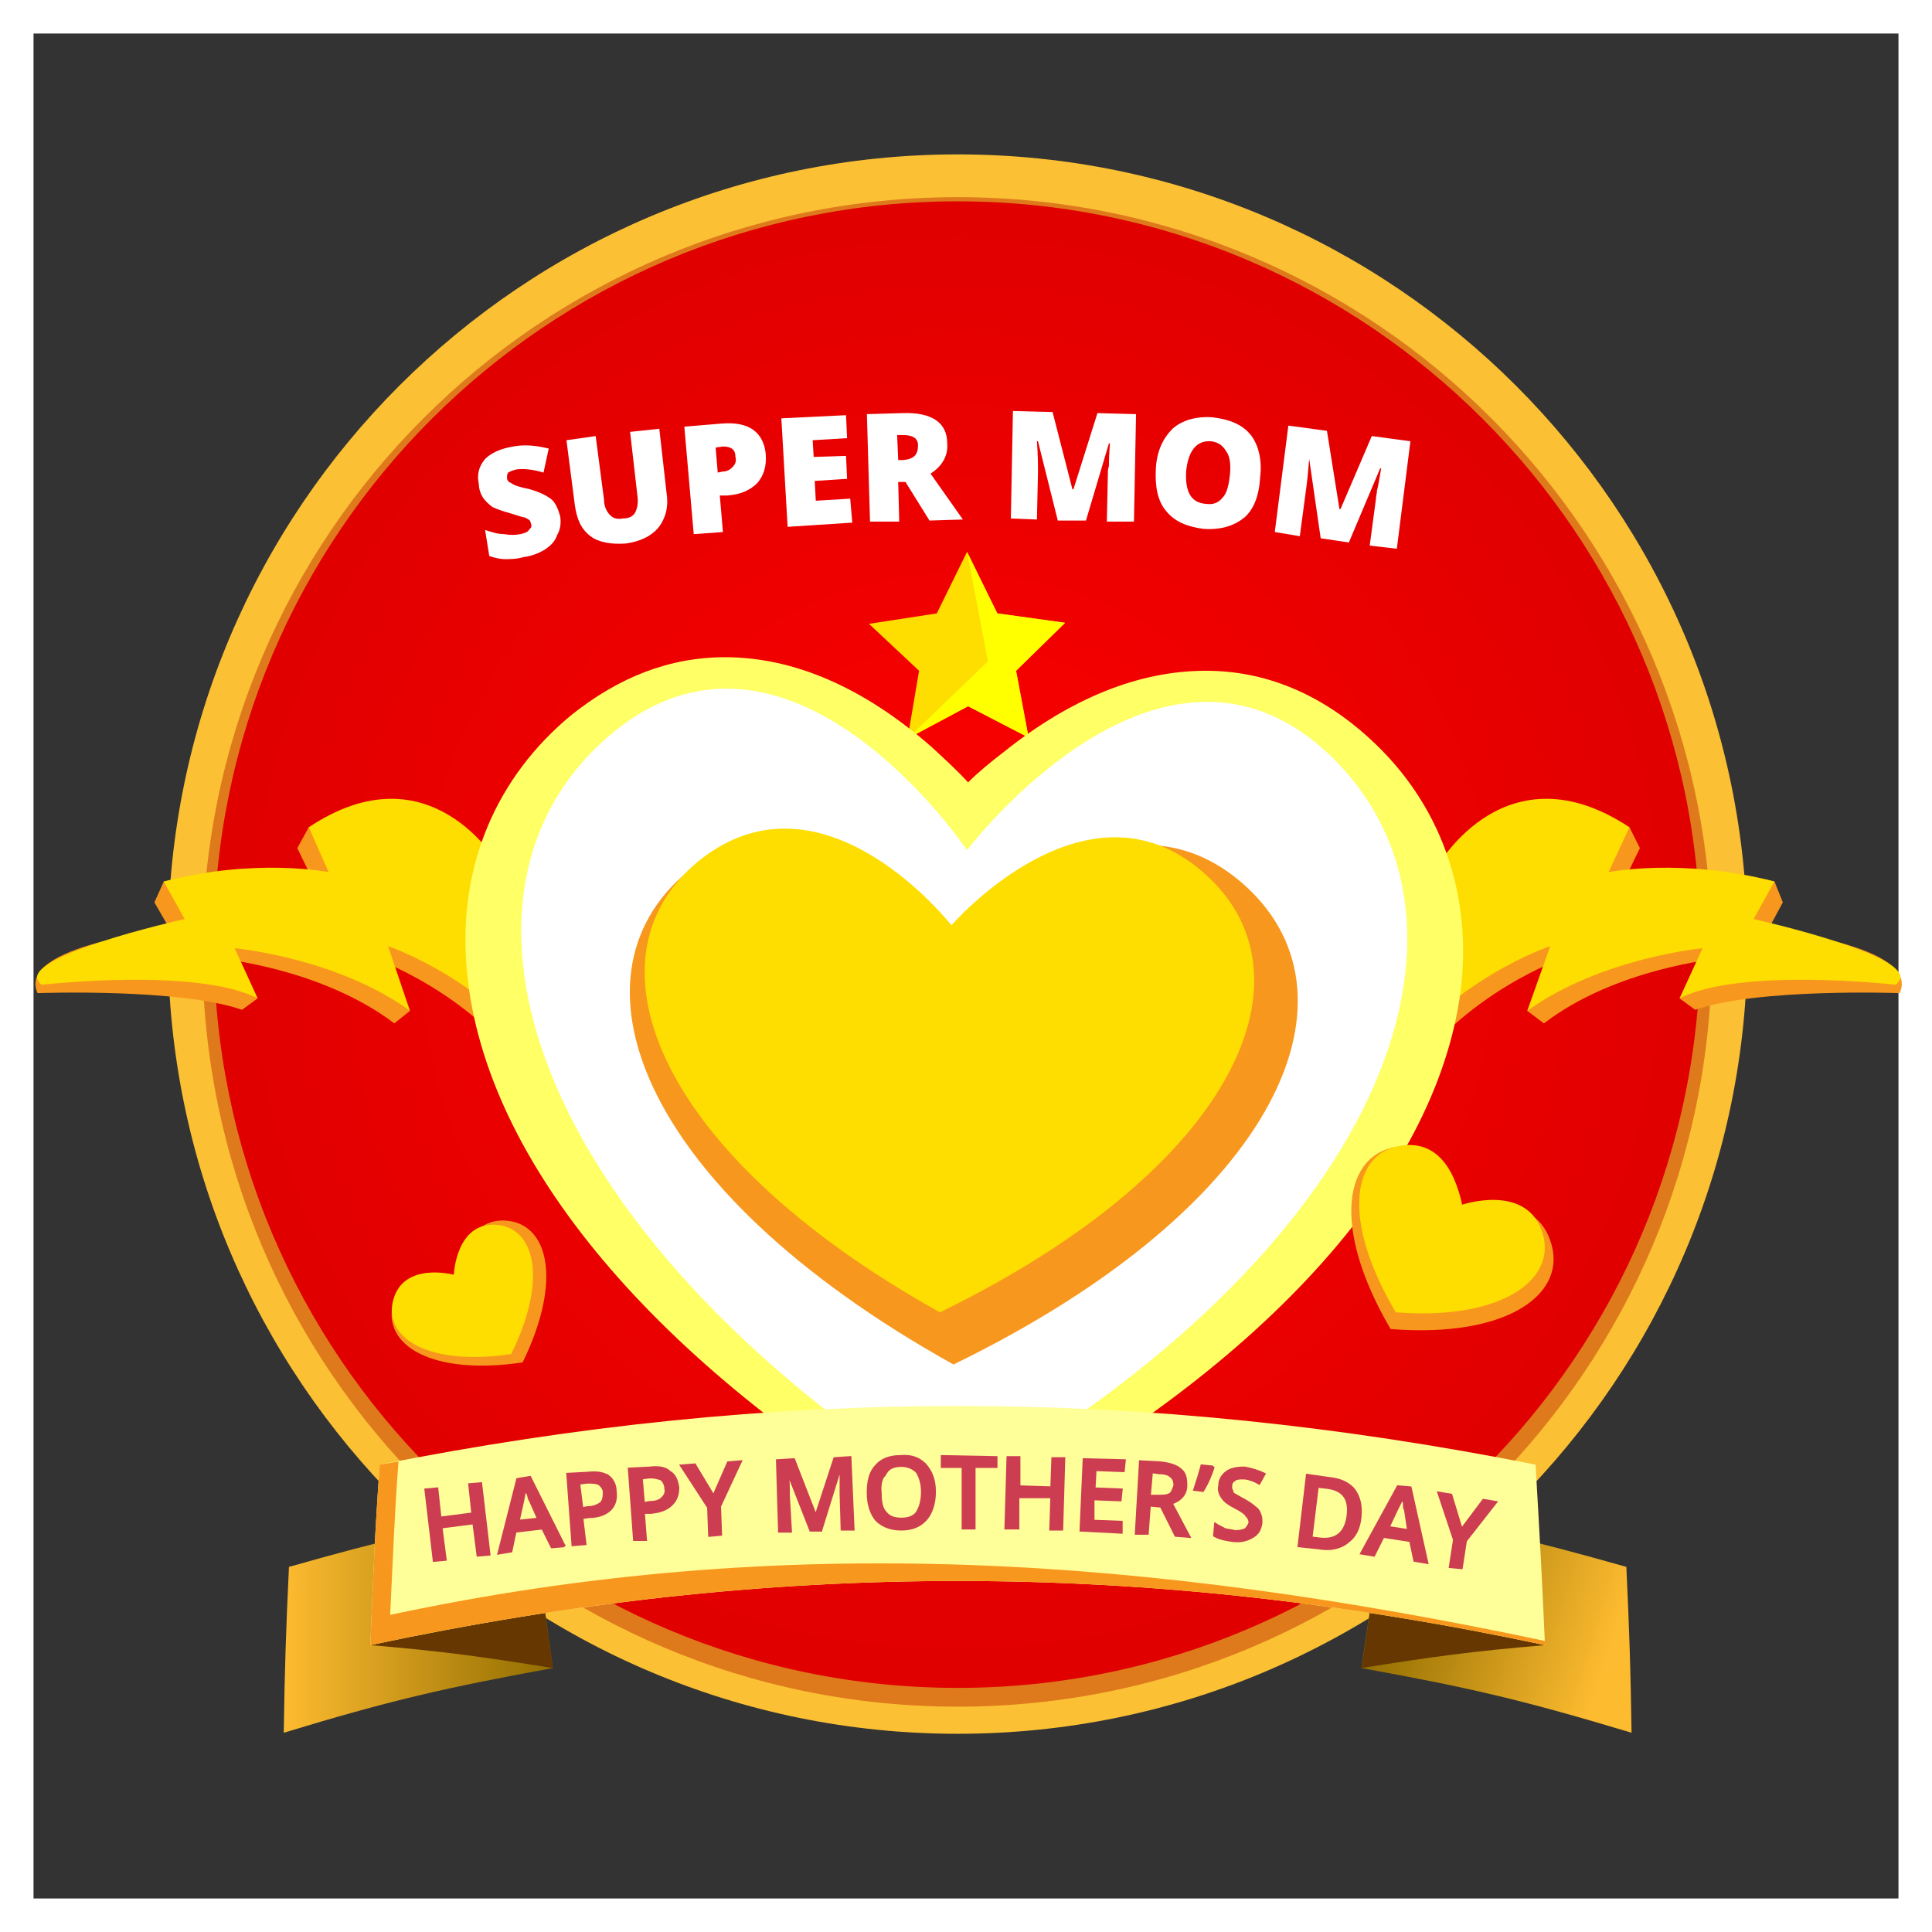 <?xml version="1.0" encoding="UTF-8"?>
<!DOCTYPE svg PUBLIC "-//W3C//DTD SVG 1.1//EN" "http://www.w3.org/Graphics/SVG/1.1/DTD/svg11.dtd">
<!-- Creator: CorelDRAW Home & Student X7 -->
<svg xmlns="http://www.w3.org/2000/svg" xml:space="preserve" width="2.392in" height="2.392in" version="1.1" style="shape-rendering:geometricPrecision; text-rendering:geometricPrecision; image-rendering:optimizeQuality; fill-rule:evenodd; clip-rule:evenodd"
viewBox="0 0 1852 1852"
 xmlns:xlink="http://www.w3.org/1999/xlink">
 <rect x="0" y="0" width="1852" height="1852" fill="#333333" stroke="none"/>
 <defs>
  <style type="text/css">
   <![CDATA[
    .str0 {stroke:white;stroke-width:32.264}
    .str1 {stroke:#CC3D52;stroke-width:2.323}
    .fil0 {fill:none}
    .fil13 {fill:#CC3D52;fill-rule:nonzero}
    .fil10 {fill:#663700;fill-rule:nonzero}
    .fil2 {fill:#DF7A1C;fill-rule:nonzero}
    .fil4 {fill:#F8971D;fill-rule:nonzero}
    .fil1 {fill:#FBC034;fill-rule:nonzero}
    .fil5 {fill:#FEDD00;fill-rule:nonzero}
    .fil6 {fill:yellow;fill-rule:nonzero}
    .fil8 {fill:#FFFF66;fill-rule:nonzero}
    .fil12 {fill:#FFFF99;fill-rule:nonzero}
    .fil7 {fill:white;fill-rule:nonzero}
    .fil9 {fill:url(#id0)}
    .fil11 {fill:url(#id1)}
    .fil3 {fill:url(#id2)}
   ]]>
  </style>
  <linearGradient id="id0" gradientUnits="userSpaceOnUse" x1="271.946" y1="1554.77" x2="530.417" y2="1554.77">
   <stop offset="0" style="stop-opacity:1; stop-color:#FDBB30"/>
   <stop offset="1" style="stop-opacity:1; stop-color:#916D00"/>
  </linearGradient>
  <linearGradient id="id1" gradientUnits="userSpaceOnUse" xlink:href="#id0" x1="1541.2" y1="1588.87" x2="1327.9" y2="1520.66">
  </linearGradient>
  <radialGradient id="id2" gradientUnits="userSpaceOnUse" gradientTransform="matrix(1 -0 -0 -1 0 1810)" cx="917.877" cy="905.252" r="1332.36" fx="917.877" fy="905.252">
   <stop offset="0" style="stop-opacity:1; stop-color:red"/>
   <stop offset="0.671" style="stop-opacity:1; stop-color:#D80000"/>
   <stop offset="1" style="stop-opacity:1; stop-color:#B10000"/>
  </radialGradient>
 </defs>
 <g id="Layer_x0020_1">
  <g id="_449470416">
   <rect class="fil0 str0" x="16" y="16" width="1820" height="1820"/>
   <g>
    <path class="fil1" d="M1675 905c0,418 -339,757 -757,757 -418,0 -757,-339 -757,-757 0,-418 339,-757 757,-757 418,0 757,339 757,757z"/>
    <path class="fil2" d="M1641 912c0,400 -323,724 -723,724 -400,0 -724,-324 -724,-724 0,-399 324,-723 724,-723 400,0 723,324 723,723z"/>
    <path class="fil3" d="M1630 905c0,394 -319,713 -712,713 -394,0 -713,-319 -713,-713 0,-393 319,-712 713,-712 393,0 712,319 712,712z"/>
    <path class="fil4" d="M484 1170c-41,-2 -44,53 -44,53 0,0 -53,-14 -63,26 -11,40 36,70 124,57 39,-80 24,-134 -17,-136z"/>
    <path class="fil5" d="M475 1174c-38,-2 -40,48 -40,48 0,0 -48,-13 -58,24 -10,36 33,64 113,52 36,-73 22,-122 -15,-124z"/>
    <polygon class="fil5" points="927,529 956,588 1021,597 974,643 986,707 928,677 870,708 881,643 833,598 898,588 "/>
    <polygon class="fil6" points="927,529 956,588 1021,597 974,643 986,707 928,677 870,708 947,634 "/>
    <path class="fil4" d="M1480 981c69,-53 167,-62 167,-62l-37 38 15 11c60,-21 196,-16 196,-16 21,-46 -126,-61 -126,-61l14 -26 -8 -20c-81,-19 -145,1 -145,1l16 -33 -10 -20c-95,-2 -168,47 -168,47l-66 188 16 11c60,-89 156,-121 156,-121l-36 51 16 12z"/>
    <path class="fil5" d="M1817 944c0,0 -148,-17 -207,13l22 -48c0,0 -97,9 -168,60l22 -62c0,0 -97,32 -158,121l51 -199c0,0 65,-114 183,-36l-20 43c0,0 70,-14 159,9l-20 36c0,0 171,38 136,63z"/>
    <path class="fil4" d="M378 981c-70,-53 -167,-62 -167,-62l36 38 -15 11c-60,-21 -196,-16 -196,-16 -21,-46 127,-61 127,-61l-15 -26 9 -20c80,-19 144,1 144,1l-16 -33 11 -20c94,-2 167,47 167,47l66 188 -16 11c-60,-89 -156,-121 -156,-121l36 51 -15 12z"/>
    <path class="fil5" d="M40 944c0,0 148,-17 207,13l-22 -48c0,0 98,9 168,60l-21 -62c0,0 96,32 157,121l-51 -199c0,0 -65,-114 -182,-36l19 43c0,0 -70,-14 -158,9l20 36c0,0 -171,38 -137,63z"/>
    <path class="fil7" d="M529 479c-5,-4 -11,-7 -21,-10 -10,-2 -16,-4 -18,-6 -3,-1 -4,-3 -4,-5 0,-1 0,-3 1,-5 2,-1 4,-2 8,-3 7,-1 16,0 26,3l5 -23c-12,-3 -23,-4 -34,-2 -12,2 -21,6 -27,12 -6,7 -8,15 -6,24 0,5 2,10 4,13 2,3 5,6 9,9 4,2 10,4 17,6 7,2 12,4 14,4 2,1 4,2 5,3 0,1 1,2 1,3 1,3 0,4 -2,6 -1,2 -4,3 -8,4 -5,1 -10,1 -16,0 -6,0 -12,-2 -18,-4l4 25c6,2 11,3 15,3 5,0 11,0 18,-2 8,-1 15,-4 20,-7 6,-4 10,-8 12,-14 3,-5 4,-11 3,-18 -2,-7 -4,-12 -8,-16z"/>
    <path class="fil7" d="M604 414l7 61c1,7 0,12 -2,16 -2,4 -6,6 -12,6 -5,1 -9,0 -12,-3 -3,-3 -6,-8 -6,-15l-8 -61 -28 4 8 62c2,14 6,23 15,30 8,6 20,8 34,7 14,-2 24,-7 31,-15 7,-9 10,-20 8,-33l-7 -62 -28 3z"/>
    <path class="fil7" d="M722 412c-7,-5 -17,-7 -30,-6l-36 3 9 103 28 -2 -3 -35 7 0c13,-1 22,-5 29,-12 6,-7 9,-16 8,-28 -1,-10 -5,-18 -12,-23zm-36 17l7 -1c8,0 12,3 12,10 1,4 0,7 -3,10 -2,2 -5,4 -9,4l-5 1 -2 -24z"/>
    <polygon class="fil7" points="815,478 782,480 781,461 812,459 811,437 780,438 779,422 812,420 811,398 749,401 755,505 817,501 "/>
    <path class="fil7" d="M868 462l23 37 32 -1 -31 -44c11,-7 17,-17 16,-29 0,-20 -15,-30 -43,-29l-34 1 3 103 28 0 -1 -38 7 0zm-8 -45l5 0c10,0 15,3 15,10 0,9 -4,13 -14,14l-5 0 -1 -24z"/>
    <path class="fil7" d="M1041 499l22 -74 1 0c-1,12 -1,19 -1,22 -1,2 -1,5 -1,7l-1 46 26 0 2 -103 -37 -1 -23 73 -1 0 -19 -74 -38 -1 -2 103 25 1 1 -45c0,-7 0,-17 -1,-30l1 0 19 76 27 0z"/>
    <path class="fil7" d="M1199 417c-8,-10 -20,-15 -37,-17 -16,-1 -29,3 -38,11 -9,9 -15,21 -16,38 -1,18 2,32 10,41 8,10 20,15 36,17 17,1 29,-3 39,-11 9,-8 14,-21 15,-39 2,-17 -2,-31 -9,-40zm-38 6c7,1 11,4 14,9 4,5 5,13 4,23 -1,10 -3,18 -7,22 -4,5 -9,7 -16,6 -14,-1 -20,-11 -19,-31 2,-20 10,-30 24,-29z"/>
    <path class="fil7" d="M1293 520l30 -71 1 0c-2,11 -3,18 -4,21 0,3 -1,5 -1,8l-6 45 26 3 13 -103 -37 -5 -30 70 -1 0 -12 -75 -37 -5 -13 102 24 4 6 -45c1,-7 2,-17 3,-29l0 0 11 76 27 4z"/>
    <path class="fil8" d="M882 1457c-263,-158 -422,-352 -435,-533 -7,-95 29,-179 100,-238 46,-37 95,-56 148,-56 66,0 133,29 198,86 13,12 25,23 35,34 10,-10 21,-19 34,-29 65,-52 130,-78 194,-78 57,0 110,22 157,65 68,62 99,149 87,243 -24,179 -193,364 -465,508l-27 14 -26 -16z"/>
    <path class="fil7" d="M1277 726c-163,-159 -350,89 -350,89 0,0 -173,-258 -345,-108 -172,150 -80,468 327,728 421,-236 531,-549 368,-709z"/>
    <path class="fil4" d="M1189 845c-123,-104 -264,57 -264,57 0,0 -131,-169 -260,-71 -129,98 -58,306 249,477 316,-154 399,-358 275,-463z"/>
    <path class="fil5" d="M1152 835c-112,-96 -240,52 -240,52 0,0 -120,-154 -238,-65 -118,90 -53,280 227,436 289,-141 364,-327 251,-423z"/>
    <path class="fil9" d="M530 1599c-104,19 -156,31 -258,62 1,-64 2,-95 5,-159 92,-26 138,-37 232,-54 8,61 13,91 21,151z"/>
    <path class="fil10" d="M355 1577c66,-17 100,-24 167,-36 3,23 5,35 8,58 -69,-11 -104,-16 -175,-22z"/>
    <path class="fil11" d="M1305 1599c105,19 156,31 259,62 -1,-64 -2,-95 -5,-159 -92,-26 -139,-37 -232,-54 -9,61 -13,91 -22,151z"/>
    <path class="fil10" d="M1481 1577c-67,-17 -100,-24 -167,-36 -4,23 -5,35 -9,58 69,-11 105,-16 176,-22z"/>
    <path class="fil12" d="M1481 1577c-385,-82 -741,-82 -1126,0 3,-69 4,-103 9,-173 378,-75 730,-75 1108,0 4,70 6,104 9,173z"/>
    <path class="fil4" d="M374 1548c3,-60 4,-94 8,-147 -6,1 -12,2 -18,3 -5,70 -6,104 -9,173 385,-82 741,-82 1126,0 0,-1 0,-3 0,-4 -378,-80 -728,-106 -1107,-25z"/>
    <polygon class="fil13 str1" points="461,1422 450,1423 453,1451 422,1455 419,1427 408,1428 416,1496 427,1495 423,1464 454,1460 458,1491 469,1490 "/>
    <path class="fil13 str1" d="M541 1482l-33 -66 -12 2 -18 71 12 -2 4 -19 26 -3 9 18 12 -1zm-44 -24l4 -18c1,-5 2,-9 2,-13 1,1 1,3 3,5 1,3 1,5 2,6l8 18 -19 2z"/>
    <path class="fil13 str1" d="M583 1415c-5,-3 -11,-4 -20,-3l-19 1 5 68 12 -1 -3 -25 7 -1c9,0 16,-3 20,-7 4,-4 6,-10 5,-17 0,-7 -3,-12 -7,-15zm-28 7l8 -1c5,0 9,0 12,2 2,2 4,4 4,8 0,5 -1,8 -3,10 -3,2 -7,4 -13,4l-5 1 -3 -24z"/>
    <path class="fil13 str1" d="M642 1411c-4,-4 -11,-5 -19,-4l-20 1 5 68 11 0 -2 -26 7 0c9,-1 15,-3 20,-8 4,-4 6,-9 6,-16 -1,-7 -3,-12 -8,-15zm-27 6l8 -1c5,0 8,1 11,2 2,2 4,5 4,9 1,4 -1,7 -3,9 -3,3 -7,4 -12,4l-6 1 -2 -24z"/>
    <polygon class="fil13 str1" points="666,1404 653,1405 679,1445 680,1472 691,1471 690,1444 710,1401 698,1402 684,1434 "/>
    <path class="fil13 str1" d="M787 1467l18 -58 1 0c0,1 0,4 0,10 0,5 0,10 0,13l1 34 11 0 -3 -69 -15 1 -18 55 0 0 -21 -54 -16 1 2 68 11 0 -2 -34c0,-7 0,-15 -1,-23l0 0 22 56 10 0z"/>
    <path class="fil13 str1" d="M887 1404c-6,-6 -13,-9 -24,-8 -10,0 -18,3 -23,9 -6,6 -8,15 -8,26 0,11 3,20 8,26 6,6 14,9 24,9 10,0 18,-3 24,-10 5,-6 8,-15 8,-26 0,-11 -3,-19 -9,-26zm-38 8c3,-5 8,-7 15,-7 6,0 11,2 15,6 3,5 5,11 5,19 0,9 -2,15 -5,20 -3,4 -8,6 -15,6 -7,0 -12,-2 -15,-6 -4,-4 -5,-11 -5,-19 -1,-8 1,-15 5,-19z"/>
    <polygon class="fil13 str1" points="934,1406 955,1406 955,1397 903,1396 903,1406 923,1406 923,1465 934,1465 "/>
    <polygon class="fil13 str1" points="1020,1398 1009,1398 1008,1426 977,1425 977,1397 966,1397 964,1465 976,1465 976,1435 1008,1435 1007,1466 1018,1466 "/>
    <polygon class="fil13 str1" points="1075,1459 1048,1458 1048,1437 1074,1438 1075,1428 1049,1427 1050,1409 1077,1410 1078,1400 1039,1399 1036,1467 1075,1469 "/>
    <path class="fil13 str1" d="M1104 1411l7 1c5,0 9,1 11,3 3,2 4,5 4,9 -1,3 -2,6 -4,8 -3,2 -7,2 -12,2l-8 0 2 -23zm9 33l14 28 13 1 -17 -32c9,-3 14,-9 14,-17 0,-7 -1,-12 -5,-15 -4,-4 -11,-6 -20,-7l-19 -1 -4 69 11 0 2 -27 11 1z"/>
    <path class="fil13 str1" d="M1152 1405c-2,7 -4,14 -7,23l8 1c5,-8 8,-16 10,-22l-1 -1 -10 -1z"/>
    <path class="fil13 str1" d="M1208 1452c-1,-3 -2,-5 -5,-7 -2,-2 -5,-4 -10,-7 -4,-2 -7,-4 -9,-5 -2,-1 -3,-2 -3,-4 -1,-1 -1,-3 -1,-4 0,-3 1,-5 3,-6 2,-2 5,-2 9,-2 4,0 10,2 15,5l5 -9c-6,-3 -13,-5 -19,-6 -7,0 -13,1 -17,4 -4,3 -7,7 -7,13 -1,4 0,8 3,12 2,3 6,6 12,9 6,3 10,6 11,8 2,2 3,4 3,7 -1,2 -2,4 -4,6 -2,1 -6,2 -10,2 -3,-1 -6,-1 -10,-2 -3,-2 -6,-3 -9,-5l-1 11c5,3 11,4 18,5 8,1 14,-1 19,-4 5,-3 7,-7 8,-13 0,-3 0,-6 -1,-8z"/>
    <path class="fil13 str1" d="M1298 1428c-5,-6 -13,-10 -24,-11l-21 -3 -8 68 19 2c11,2 21,0 28,-6 7,-5 11,-13 12,-24 1,-11 -1,-19 -6,-26zm-33 47l-8 -1 6 -49 9 1c16,2 22,11 20,27 -2,16 -11,24 -27,22z"/>
    <path class="fil13 str1" d="M1368 1498l-16 -72 -12 -1 -35 64 12 2 9 -18 26 4 4 19 12 2zm-37 -34l8 -17c2,-4 4,-8 6,-12 0,1 0,3 1,6 0,3 0,5 1,6l3 20 -19 -3z"/>
    <polygon class="fil13 str1" points="1391,1433 1379,1431 1394,1476 1390,1502 1401,1503 1405,1477 1434,1440 1422,1438 1401,1466 "/>
    <path class="fil4" d="M1486 1189c-17,-50 -83,-28 -83,-28 0,0 -9,-69 -62,-62 -52,6 -66,76 -8,175 114,9 171,-35 153,-85z"/>
    <path class="fil5" d="M1478 1180c-16,-46 -77,-25 -77,-25 0,0 -8,-63 -56,-57 -48,5 -61,69 -7,160 104,8 156,-33 140,-78z"/>
   </g>
  </g>
 </g>
</svg>
